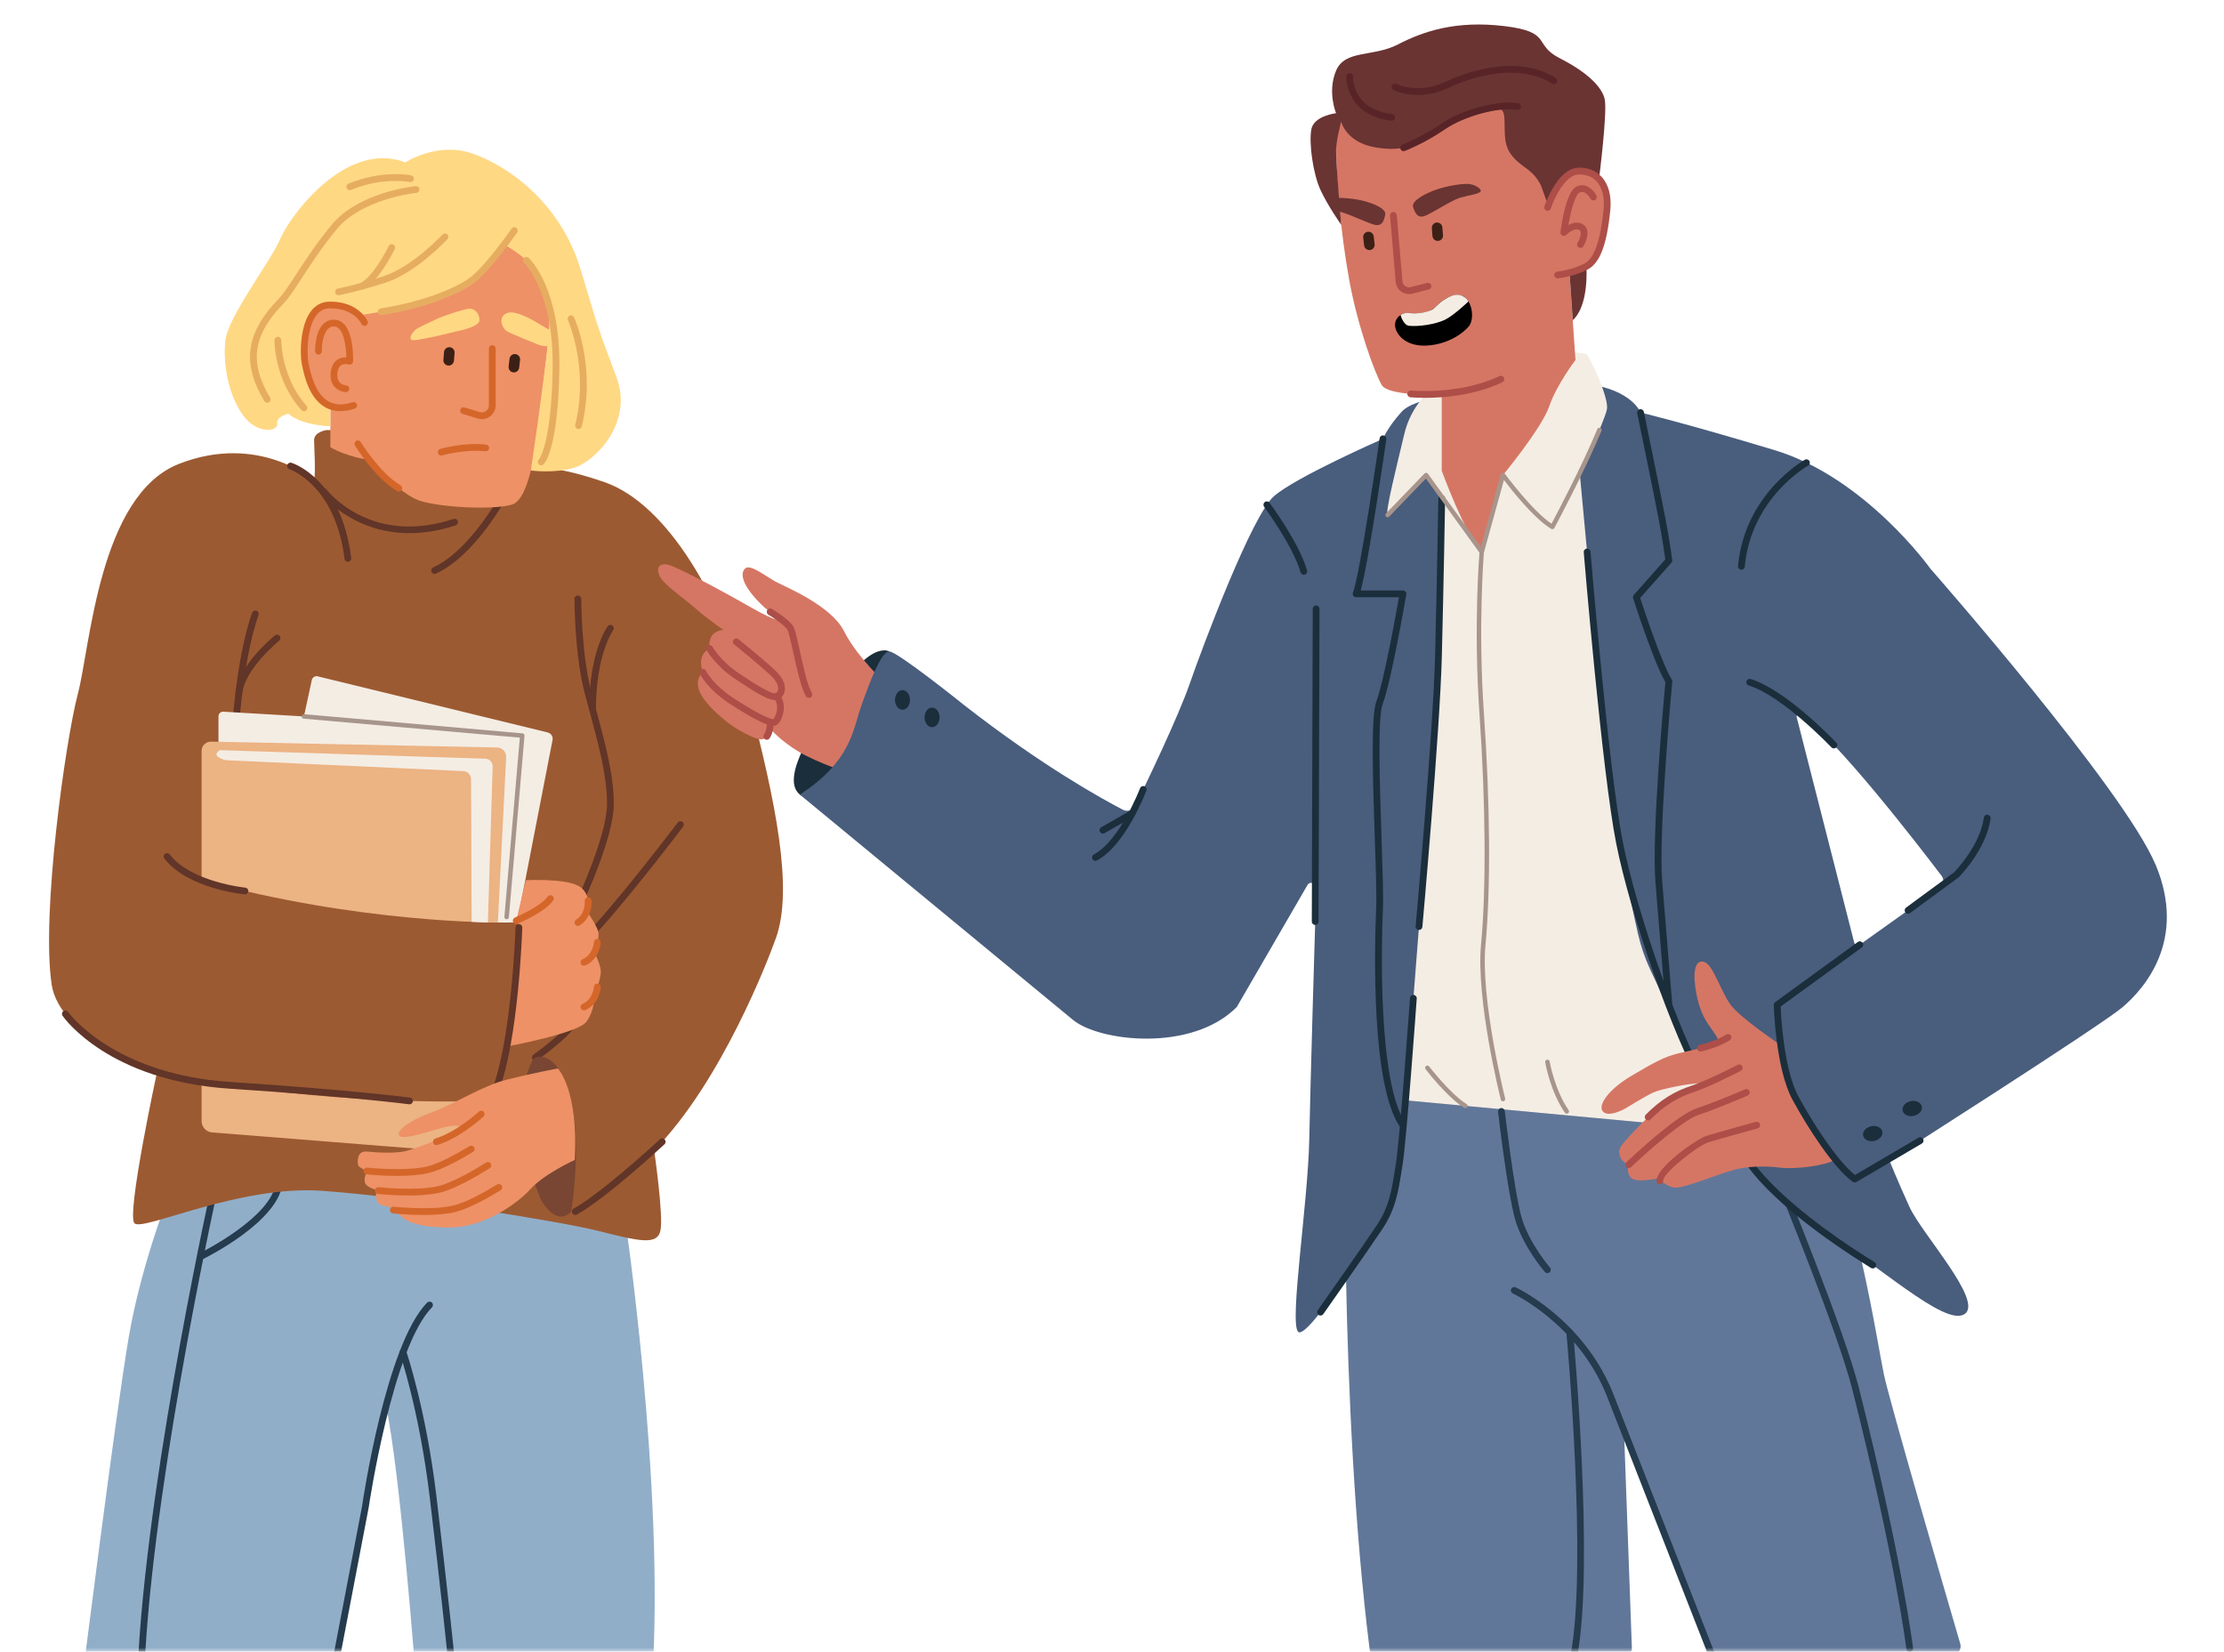 <svg width="272" height="202" viewBox="0 0 272 202" fill="none" xmlns="http://www.w3.org/2000/svg">
<mask id="mask0_4_639" style="mask-type:alpha" maskUnits="userSpaceOnUse" x="0" y="0" width="272" height="202">
<rect width="272" height="202" fill="#D9D9D9"/>
</mask>
<g mask="url(#mask0_4_639)">
<g clip-path="url(#clip0_4_639)">
<path d="M76.285 147.877C76.285 147.877 81.381 181.728 79.75 205.587H50.88C50.88 205.587 48.967 179.892 47.132 171.532L40.609 205.587H10.03C10.03 205.587 14.107 173.163 15.738 163.578C17.369 153.993 21.243 144.612 21.243 144.612C21.243 144.612 56.512 135.027 76.285 147.875V147.877Z" fill="#91AEC9"/>
<path d="M24.656 154.024C24.504 154.024 24.357 153.94 24.285 153.795C24.184 153.59 24.268 153.342 24.473 153.243C24.561 153.198 33.294 148.857 33.724 144.625C33.747 144.399 33.954 144.233 34.177 144.256C34.404 144.279 34.569 144.482 34.546 144.709C34.069 149.394 25.214 153.799 24.837 153.984C24.778 154.014 24.717 154.026 24.656 154.026V154.024Z" fill="#253B4E"/>
<path d="M17.368 202.331C17.368 202.331 17.352 202.331 17.343 202.331C17.116 202.316 16.943 202.12 16.956 201.892C18.369 178.676 25.994 144.416 26.072 144.075C26.122 143.854 26.344 143.71 26.565 143.763C26.788 143.814 26.927 144.033 26.877 144.256C26.799 144.6 19.187 178.794 17.779 201.945C17.767 202.164 17.583 202.333 17.366 202.333L17.368 202.331Z" fill="#253B4E"/>
<path d="M6.31 120.348C5.041 111.777 7.991 90.677 9.52 84.866C11.05 79.054 12.12 60.548 21.904 56.725C31.691 52.902 38.418 58.765 38.418 58.765C38.622 57.593 38.418 54.839 38.418 53.821C38.418 52.803 39.948 52.596 39.948 52.596C39.948 52.596 61.002 52.819 63.595 53.972C64.971 54.584 64.206 57.184 64.206 57.184C64.206 57.184 66.998 56.56 73.94 58.969C81.585 61.62 88.414 73.243 91.625 85.631C94.835 98.019 97.052 108.65 94.911 114.69C93.991 117.288 88.26 132.279 80.003 140.69C80.003 140.69 81.175 148.695 80.768 150.53C80.359 152.366 78.016 151.755 73.122 150.53C68.23 149.306 49.576 146.349 39.383 145.637C29.19 144.922 17.468 150.633 16.448 149.613C15.428 148.593 19.199 131.158 19.199 131.158C19.199 131.158 7.302 127.088 6.305 120.351L6.31 120.348Z" fill="#9C5A32"/>
<path d="M42.545 68.71C42.339 68.71 42.162 68.556 42.137 68.348C41.014 59.271 35.458 57.405 35.403 57.389C35.186 57.319 35.066 57.087 35.133 56.87C35.201 56.653 35.433 56.531 35.65 56.6C35.898 56.678 41.766 58.611 42.956 68.249C42.984 68.474 42.824 68.681 42.598 68.71C42.581 68.712 42.564 68.714 42.547 68.714L42.545 68.71Z" fill="#613528"/>
<path d="M65.479 129.735C65.35 129.735 65.222 129.674 65.141 129.56C65.009 129.375 65.053 129.116 65.24 128.985C66.395 128.167 69.494 125.782 69.97 124.578C70.055 124.365 70.295 124.264 70.508 124.346C70.72 124.431 70.824 124.671 70.739 124.884C70.084 126.53 66.163 129.343 65.719 129.659C65.647 129.71 65.563 129.735 65.481 129.735H65.479Z" fill="#613528"/>
<path d="M69.863 148.178C69.863 148.178 71.125 140.528 69.932 134.924C68.74 129.32 66.347 128.968 65.478 129.322C64.613 129.676 62.013 136.749 66.14 146.697C66.14 146.697 67.925 150.159 69.861 148.178H69.863Z" fill="#794633"/>
<path d="M71.306 115.661C71.198 115.661 71.093 115.621 71.013 115.539C70.853 115.377 70.853 115.116 71.015 114.955C75.016 110.993 82.807 100.704 82.885 100.601C83.022 100.418 83.281 100.384 83.465 100.521C83.646 100.658 83.682 100.917 83.545 101.101C83.467 101.206 75.638 111.541 71.597 115.545C71.517 115.626 71.411 115.666 71.306 115.666V115.661Z" fill="#613528"/>
<path d="M70.984 110.565C70.925 110.565 70.866 110.553 70.809 110.527C70.602 110.431 70.512 110.184 70.609 109.977C70.644 109.902 74.165 102.312 74.239 98.468C74.304 95.09 73.162 90.879 72.058 86.807C71.881 86.156 71.704 85.507 71.534 84.86C70.267 80.087 70.263 73.517 70.263 73.241C70.263 73.014 70.449 72.828 70.676 72.828C70.904 72.828 71.089 73.014 71.089 73.241C71.089 73.309 71.093 79.979 72.332 84.647C72.503 85.292 72.68 85.941 72.855 86.59C73.973 90.719 75.132 94.987 75.065 98.483C74.987 102.5 71.504 110.007 71.357 110.325C71.287 110.475 71.138 110.563 70.982 110.563L70.984 110.565Z" fill="#613528"/>
<path d="M28.686 91.172C28.686 91.172 28.672 91.172 28.663 91.172C28.436 91.159 28.261 90.963 28.274 90.736C28.887 79.964 30.766 75.126 30.846 74.925C30.93 74.712 31.168 74.609 31.381 74.693C31.594 74.778 31.697 75.018 31.613 75.231C31.594 75.279 29.702 80.171 29.097 90.784C29.085 91.004 28.904 91.174 28.684 91.174L28.686 91.172Z" fill="#613528"/>
<path d="M29.215 85.166C29.201 85.166 29.186 85.166 29.173 85.164C28.946 85.14 28.781 84.938 28.804 84.71C29.148 81.383 33.437 77.861 33.621 77.713C33.798 77.57 34.059 77.596 34.202 77.775C34.346 77.952 34.318 78.211 34.143 78.356C34.101 78.39 29.936 81.811 29.628 84.799C29.605 85.012 29.426 85.17 29.217 85.17L29.215 85.166Z" fill="#613528"/>
<path d="M50.075 65.205C42.99 65.205 39.286 60.398 39.242 60.339C39.105 60.156 39.143 59.899 39.324 59.762C39.507 59.625 39.764 59.663 39.903 59.844C39.916 59.861 41.256 61.614 43.835 62.927C47.284 64.683 51.198 64.866 55.469 63.469C55.684 63.397 55.918 63.515 55.989 63.732C56.061 63.949 55.941 64.183 55.726 64.253C53.653 64.931 51.769 65.205 50.077 65.205H50.075Z" fill="#613528"/>
<path d="M53.147 70.188C52.991 70.188 52.842 70.099 52.772 69.947C52.677 69.739 52.768 69.494 52.977 69.399C57.681 67.241 61.503 59.974 61.541 59.901C61.646 59.698 61.895 59.618 62.097 59.724C62.299 59.829 62.377 60.078 62.272 60.28C62.112 60.59 58.282 67.874 53.318 70.147C53.263 70.173 53.204 70.185 53.145 70.185L53.147 70.188Z" fill="#613528"/>
<path d="M55.899 23.474C55.899 23.474 66.599 25.036 67.269 31.057C67.937 37.078 66.823 43.435 66.266 48.564C65.71 53.694 64.928 61.053 62.588 61.722C60.247 62.392 54.005 62.057 51.44 61.275C48.876 60.495 45.198 56.257 45.198 56.257C45.198 56.257 42.522 55.922 40.405 54.695V49.789C40.405 49.789 37.952 48.786 37.394 45.384C36.836 41.983 37.171 37.913 40.293 37.3C40.293 37.3 40.74 24.142 47.315 23.472C53.893 22.804 55.899 23.472 55.899 23.472V23.474Z" fill="#EE9166"/>
<path d="M24.656 132.176V137.114C24.656 137.837 25.212 138.439 25.933 138.496L58.155 141.059C58.971 141.124 59.668 140.479 59.668 139.66V134.623C59.668 134.623 43.563 135.438 24.654 132.176H24.656Z" fill="#ECB383"/>
<path d="M63.239 112.808L67.577 90.508C67.659 90.089 67.396 89.68 66.981 89.579L38.858 82.717C38.532 82.637 38.205 82.843 38.134 83.17L37.171 87.619L27.315 87.041C26.993 87.022 26.719 87.279 26.719 87.604V108.19C26.719 108.19 50.065 113.145 63.237 112.81L63.239 112.808Z" fill="#F4EDE4"/>
<path d="M63.555 114.218C63.5 116.538 63.23 123.685 61.962 127.995C61.962 127.995 70.6 126.389 71.671 125.012C72.741 123.636 72.665 121.954 72.665 121.954C72.665 121.954 73.531 119.634 73.48 118.768C73.449 118.23 73.162 117.497 72.949 117.017C72.806 116.694 72.785 116.336 72.886 115.999C73.061 115.415 73.291 114.49 73.175 113.975C73.05 113.423 72.45 112.458 72.103 111.927C71.951 111.695 71.89 111.421 71.925 111.145C72.014 110.458 72.014 109.078 70.779 108.367C69.098 107.398 64.307 107.653 64.307 107.653L63.136 112.597L63.241 112.806C63.46 113.244 63.568 113.727 63.555 114.216V114.218Z" fill="#EE9166"/>
<path d="M60.586 133.761C60.538 133.761 60.487 133.752 60.437 133.733C60.224 133.651 60.119 133.411 60.201 133.2C62.594 126.989 63.047 113.552 63.051 113.417C63.058 113.189 63.243 113.002 63.477 113.016C63.705 113.025 63.883 113.215 63.877 113.442C63.86 113.999 63.414 127.158 60.972 133.497C60.909 133.662 60.753 133.763 60.586 133.763V133.761Z" fill="#613528"/>
<path d="M70.288 141.866C70.288 141.866 66.587 143.55 64.903 145.4C63.22 147.253 59.265 150.031 55.227 150.115C51.188 150.199 48.748 149.274 48.495 147.801C48.495 147.801 46.685 147.506 46.35 147.211C46.013 146.916 45.803 145.948 46.182 145.569C46.182 145.569 44.92 145.274 44.667 144.728C44.414 144.18 44.878 143.213 44.878 143.213C44.878 143.213 43.953 142.834 43.826 142.538C43.7 142.243 43.574 140.715 44.878 140.84C46.182 140.966 48.413 141.091 49.675 140.764C50.937 140.437 56.111 138.498 56.364 138.119C56.617 137.74 55.816 137.447 54.135 137.908C52.452 138.372 49.553 139.381 48.921 138.96C48.289 138.538 49.593 137.234 52.665 136.098C55.736 134.962 58.932 132.814 61.92 132.058C64.908 131.301 68.23 130.669 68.23 130.669C68.23 130.669 70.796 133.32 70.293 141.864L70.288 141.866Z" fill="#EE9166"/>
<path d="M66.368 34.944C65.567 32.657 64.267 31.468 61.657 29.881C61.657 29.881 58.547 34.29 55.49 35.82C52.433 37.35 44.151 38.522 44.151 38.522C44.151 38.522 43.085 37.228 40.291 37.302C40.291 37.302 37.877 37.846 37.306 41.051C36.735 44.257 38.03 48.746 40.403 49.791V52.135C40.403 52.135 36.964 52.059 35.281 50.605C35.281 50.605 33.751 50.91 33.905 51.829C34.059 52.746 31.459 53.205 29.7 50.758C27.941 48.312 27.254 44.564 27.559 41.658C27.865 38.752 33.216 31.793 34.286 29.194C35.357 26.594 42.238 17.036 49.576 19.864C49.576 19.864 53.476 17.264 57.833 18.794C62.19 20.324 68.611 24.834 71.057 33.093C73.504 41.352 73.352 40.587 75.414 46.17C77.479 51.753 72.739 56.417 70.293 57.182C67.847 57.947 64.922 57.54 64.922 57.54C64.922 57.54 66.311 48.389 67.069 41.443C67.309 39.249 67.092 37.026 66.363 34.944H66.368Z" fill="#FFD884"/>
<path d="M25.815 90.7L60.795 91.416C61.435 91.429 61.937 91.969 61.905 92.609L60.892 112.814C60.892 112.814 43.921 112.945 24.658 107.623V91.836C24.658 91.199 25.181 90.687 25.817 90.7H25.815Z" fill="#ECB383"/>
<path d="M26.872 91.747L59.352 92.788C59.866 92.805 60.268 93.233 60.254 93.748L59.67 112.825L57.683 112.742L57.609 95.29C57.607 94.763 57.192 94.329 56.666 94.306L27.639 92.972C27.639 92.972 25.653 92.55 26.875 91.747H26.872Z" fill="#F4EDE4"/>
<path d="M41.637 50.288C40.955 50.288 40.329 50.128 39.767 49.806C37.803 48.684 37.219 45.966 36.971 44.805L36.926 44.598C36.672 43.46 36.636 39.831 38.071 38.012C38.648 37.281 39.394 36.901 40.287 36.889C43.795 36.838 44.916 39.171 44.96 39.27C45.055 39.479 44.96 39.723 44.753 39.818C44.547 39.911 44.303 39.82 44.208 39.614C44.168 39.529 43.258 37.66 40.297 37.717C39.655 37.725 39.139 37.991 38.717 38.524C37.462 40.117 37.535 43.546 37.731 44.417L37.778 44.63C38.003 45.683 38.534 48.149 40.175 49.087C40.974 49.544 41.968 49.58 43.127 49.192C43.342 49.123 43.578 49.237 43.649 49.454C43.721 49.671 43.605 49.905 43.388 49.976C42.769 50.183 42.185 50.286 41.637 50.286V50.288Z" fill="#D5662A"/>
<path d="M42.316 47.96C42.316 47.96 42.303 47.96 42.297 47.96C42.261 47.96 41.429 47.913 40.883 47.268C40.51 46.828 40.367 46.236 40.453 45.509C40.54 44.788 40.822 44.269 41.288 43.97C41.65 43.736 42.052 43.686 42.36 43.702C42.33 42.387 42.04 39.972 40.877 39.928C40.575 39.919 40.32 40.012 40.11 40.221C39.455 40.868 39.349 42.408 39.362 42.946C39.368 43.173 39.187 43.363 38.959 43.369C38.751 43.376 38.542 43.194 38.536 42.967C38.534 42.872 38.49 40.659 39.528 39.631C39.903 39.26 40.367 39.083 40.906 39.102C43.281 39.19 43.2 43.681 43.184 44.194C43.179 44.322 43.114 44.442 43.009 44.516C42.901 44.59 42.767 44.611 42.644 44.573C42.64 44.573 42.111 44.415 41.728 44.663C41.479 44.826 41.325 45.142 41.271 45.603C41.212 46.092 41.292 46.472 41.511 46.729C41.823 47.096 42.326 47.129 42.33 47.129C42.558 47.14 42.735 47.332 42.724 47.561C42.714 47.783 42.533 47.955 42.311 47.955L42.316 47.96Z" fill="#D5662A"/>
<path d="M48.782 60.122C48.71 60.122 48.638 60.103 48.573 60.065C45.857 58.463 43.515 54.653 43.416 54.493C43.298 54.299 43.359 54.044 43.553 53.926C43.748 53.806 44.001 53.869 44.119 54.063C44.142 54.101 46.454 57.858 48.99 59.355C49.186 59.471 49.252 59.724 49.136 59.92C49.058 60.05 48.921 60.124 48.78 60.124L48.782 60.122Z" fill="#D5662A"/>
<path d="M58.932 51.262C58.766 51.262 58.6 51.237 58.435 51.188L56.569 50.619C56.349 50.552 56.227 50.322 56.295 50.103C56.36 49.884 56.592 49.764 56.811 49.829L58.678 50.398C58.941 50.48 59.221 50.432 59.444 50.265C59.666 50.101 59.794 49.848 59.794 49.57V42.632C59.794 42.404 59.98 42.219 60.207 42.219C60.435 42.219 60.62 42.404 60.62 42.632V49.57C60.62 50.111 60.371 50.607 59.935 50.929C59.638 51.148 59.291 51.264 58.934 51.264L58.932 51.262Z" fill="#D5662A"/>
<path d="M53.96 55.709C53.781 55.709 53.615 55.591 53.564 55.41C53.501 55.19 53.63 54.961 53.849 54.9C53.969 54.864 56.811 54.065 59.463 54.377C59.691 54.404 59.853 54.609 59.826 54.836C59.798 55.062 59.592 55.218 59.367 55.199C56.885 54.906 54.104 55.688 54.074 55.696C54.036 55.707 53.998 55.711 53.96 55.711V55.709Z" fill="#D5662A"/>
<path d="M55.726 40.545C55.726 40.545 58.633 40.039 58.642 39.173C58.65 38.307 58.033 37.69 57.327 37.757C56.621 37.827 54.064 38.693 53.518 38.969C52.972 39.243 51.365 39.941 50.929 40.244C50.492 40.545 49.968 41.279 50.32 41.563C50.669 41.848 55.728 40.547 55.728 40.547L55.726 40.545Z" fill="#FFD884"/>
<path d="M66.092 39.709C66.092 39.709 63.186 37.797 62.002 38.294C60.818 38.792 61.429 40.168 62.002 40.512C62.575 40.855 65.672 42.08 65.94 42.193C66.207 42.307 66.943 42.362 66.943 42.362L67.425 40.49L66.094 39.709H66.092Z" fill="#FFD884"/>
<path d="M62.62 45.504C62.35 45.401 62.175 45.125 62.209 44.826L62.318 43.875C62.36 43.521 62.681 43.266 63.035 43.306C63.391 43.344 63.644 43.669 63.603 44.023L63.494 44.973C63.452 45.327 63.132 45.582 62.778 45.542C62.723 45.536 62.67 45.523 62.62 45.504Z" fill="#3C2016"/>
<path d="M54.664 44.678C54.392 44.586 54.205 44.316 54.23 44.014L54.306 43.06C54.333 42.703 54.645 42.438 55.001 42.465C55.357 42.491 55.623 42.805 55.595 43.161L55.52 44.115C55.492 44.472 55.18 44.737 54.824 44.71C54.769 44.706 54.715 44.695 54.666 44.676L54.664 44.678Z" fill="#3C2016"/>
<path d="M46.607 38.541C46.407 38.541 46.232 38.396 46.201 38.193C46.165 37.968 46.319 37.757 46.544 37.721C51.759 36.895 55.507 35.31 57.276 34.105C59.209 32.788 62.535 28.014 62.567 27.966C62.697 27.778 62.955 27.732 63.142 27.862C63.33 27.993 63.376 28.25 63.245 28.438C63.106 28.638 59.798 33.386 57.74 34.79C55.897 36.046 52.022 37.692 46.673 38.539C46.652 38.543 46.628 38.543 46.607 38.543V38.541Z" fill="#E6AD61"/>
<path d="M41.397 36.107C41.201 36.107 41.029 35.968 40.993 35.77C40.951 35.546 41.1 35.329 41.324 35.289C41.345 35.285 43.409 34.897 46.93 33.772C50.377 32.672 54.085 28.724 54.12 28.684C54.276 28.518 54.538 28.509 54.704 28.663C54.871 28.819 54.881 29.081 54.725 29.247C54.567 29.416 50.836 33.392 47.181 34.558C43.603 35.7 41.559 36.084 41.473 36.101C41.448 36.105 41.422 36.107 41.397 36.107Z" fill="#E6AD61"/>
<path d="M44.267 35.409C44.119 35.409 43.976 35.329 43.902 35.192C43.795 34.992 43.87 34.741 44.071 34.634C45.805 33.704 47.52 30.126 47.536 30.09C47.633 29.883 47.88 29.797 48.086 29.894C48.293 29.991 48.379 30.238 48.282 30.444C48.209 30.602 46.43 34.305 44.46 35.363C44.399 35.397 44.332 35.411 44.267 35.411V35.409Z" fill="#E6AD61"/>
<path d="M42.777 23.259C42.615 23.259 42.461 23.165 42.396 23.005C42.31 22.794 42.409 22.551 42.619 22.465C46.742 20.754 50.143 21.418 50.286 21.447C50.509 21.493 50.653 21.71 50.608 21.934C50.564 22.157 50.345 22.301 50.122 22.256C50.09 22.25 46.814 21.618 42.935 23.226C42.885 23.247 42.83 23.257 42.777 23.257V23.259Z" fill="#E6AD61"/>
<path d="M32.683 49.26C32.544 49.26 32.407 49.188 32.329 49.06C29.523 44.406 30.066 40.644 34.145 36.476C34.664 35.947 35.334 34.916 36.183 33.614C37.318 31.869 38.732 29.696 40.578 27.477C43.889 23.491 50.558 22.794 50.84 22.766C51.07 22.743 51.27 22.91 51.291 23.137C51.314 23.365 51.148 23.567 50.92 23.588C50.855 23.595 44.307 24.282 41.212 28.003C39.398 30.185 37.999 32.334 36.876 34.063C36.001 35.405 35.312 36.465 34.737 37.053C30.922 40.952 30.429 44.307 33.037 48.632C33.155 48.828 33.092 49.081 32.896 49.199C32.828 49.239 32.757 49.258 32.683 49.258V49.26Z" fill="#E6AD61"/>
<path d="M37.173 50.288C37.061 50.288 36.95 50.242 36.867 50.154C33.566 46.514 33.568 41.799 33.57 41.601C33.572 41.374 33.758 41.192 33.983 41.192H33.987C34.215 41.194 34.398 41.38 34.398 41.61C34.398 41.656 34.402 46.208 37.48 49.601C37.634 49.77 37.622 50.031 37.453 50.185C37.375 50.257 37.274 50.293 37.175 50.293L37.173 50.288Z" fill="#E6AD61"/>
<path d="M66.191 56.908C66.083 56.908 65.976 56.866 65.894 56.782C65.736 56.617 65.74 56.356 65.904 56.198C65.91 56.189 67.446 54.404 67.59 45.093C67.737 35.645 64.13 32.174 64.092 32.141C63.926 31.987 63.915 31.723 64.069 31.557C64.223 31.39 64.484 31.378 64.65 31.532C64.811 31.679 68.567 35.245 68.413 45.104C68.262 54.784 66.658 56.613 66.475 56.788C66.395 56.866 66.292 56.904 66.189 56.904L66.191 56.908Z" fill="#E6AD61"/>
<path d="M70.754 52.472C70.722 52.472 70.689 52.468 70.655 52.459C70.434 52.404 70.297 52.181 70.352 51.96C72.052 45.005 69.486 39.209 69.458 39.152C69.364 38.944 69.456 38.699 69.665 38.606C69.871 38.512 70.118 38.604 70.21 38.811C70.322 39.057 72.924 44.912 71.152 52.158C71.106 52.345 70.937 52.472 70.752 52.472H70.754Z" fill="#E6AD61"/>
<path d="M53.364 140.052C53.187 140.052 53.023 139.938 52.97 139.759C52.905 139.54 53.027 139.31 53.246 139.242C55.831 138.456 58.549 135.974 58.577 135.948C58.745 135.795 59.006 135.805 59.16 135.972C59.314 136.14 59.303 136.399 59.137 136.555C59.021 136.663 56.257 139.192 53.489 140.033C53.449 140.045 53.408 140.05 53.368 140.05L53.364 140.052Z" fill="#D5662A"/>
<path d="M48.561 143.816C46.631 143.816 44.947 143.637 44.831 143.624C44.604 143.599 44.442 143.396 44.465 143.169C44.488 142.941 44.69 142.777 44.92 142.802C44.966 142.808 49.576 143.295 52.227 142.659C53.735 142.296 55.878 141.112 57.411 140.182C57.605 140.064 57.86 140.125 57.978 140.321C58.096 140.517 58.035 140.77 57.839 140.888C56.255 141.847 54.03 143.074 52.418 143.462C51.291 143.733 49.867 143.816 48.559 143.816H48.561Z" fill="#D5662A"/>
<path d="M49.949 146.214C48.019 146.214 46.336 146.035 46.22 146.022C45.992 145.997 45.83 145.795 45.853 145.567C45.879 145.339 46.081 145.177 46.308 145.2C46.355 145.205 50.965 145.696 53.615 145.057C55.372 144.633 58.025 143.074 59.449 142.18C59.641 142.06 59.898 142.117 60.018 142.311C60.138 142.505 60.081 142.76 59.887 142.88C58.096 144.003 55.585 145.432 53.809 145.86C52.682 146.132 51.257 146.214 49.949 146.214Z" fill="#D5662A"/>
<path d="M51.786 148.593C49.856 148.593 48.173 148.414 48.057 148.402C47.83 148.376 47.667 148.172 47.69 147.946C47.714 147.719 47.916 147.552 48.145 147.58C48.192 147.586 52.802 148.075 55.452 147.436C56.998 147.063 59.211 145.833 60.793 144.865C60.987 144.745 61.242 144.808 61.362 145.002C61.48 145.196 61.419 145.451 61.225 145.569C59.592 146.568 57.298 147.841 55.646 148.239C54.519 148.511 53.097 148.593 51.786 148.593Z" fill="#D5662A"/>
<path d="M63.136 113.012C62.976 113.012 62.822 112.917 62.754 112.759C62.666 112.549 62.765 112.306 62.974 112.218C63.85 111.847 66.279 110.667 66.974 109.661C67.105 109.474 67.362 109.425 67.55 109.556C67.737 109.684 67.783 109.944 67.655 110.131C66.681 111.539 63.435 112.922 63.298 112.978C63.245 113 63.191 113.01 63.138 113.01L63.136 113.012Z" fill="#D5662A"/>
<path d="M70.678 113.238C70.541 113.238 70.407 113.17 70.329 113.044C70.206 112.85 70.265 112.595 70.459 112.475C71.654 111.722 71.519 110.209 71.517 110.194C71.494 109.967 71.66 109.765 71.888 109.743C72.115 109.718 72.317 109.887 72.338 110.114C72.347 110.197 72.522 112.157 70.897 113.177C70.83 113.219 70.752 113.24 70.678 113.24V113.238Z" fill="#D5662A"/>
<path d="M71.413 118.11C71.253 118.11 71.102 118.018 71.034 117.862C70.944 117.653 71.041 117.409 71.249 117.318C72.545 116.757 72.642 115.24 72.642 115.225C72.654 114.998 72.85 114.814 73.076 114.835C73.303 114.848 73.478 115.042 73.466 115.272C73.461 115.354 73.335 117.316 71.576 118.079C71.523 118.102 71.466 118.112 71.411 118.112L71.413 118.11Z" fill="#D5662A"/>
<path d="M71.413 123.569C71.253 123.569 71.102 123.476 71.034 123.32C70.944 123.111 71.041 122.867 71.249 122.776C72.545 122.216 72.642 120.698 72.642 120.684C72.654 120.456 72.85 120.273 73.076 120.294C73.303 120.306 73.478 120.5 73.466 120.728C73.461 120.81 73.335 122.772 71.576 123.535C71.523 123.558 71.466 123.569 71.411 123.569H71.413Z" fill="#D5662A"/>
<path d="M29.959 109.383C29.946 109.383 29.932 109.383 29.919 109.381C29.635 109.354 22.928 108.667 20.099 104.999C19.96 104.818 19.994 104.559 20.173 104.42C20.354 104.281 20.613 104.315 20.752 104.496C23.36 107.878 29.932 108.555 29.997 108.561C30.225 108.582 30.391 108.785 30.368 109.012C30.347 109.225 30.168 109.385 29.957 109.385L29.959 109.383Z" fill="#613528"/>
<path d="M50.086 135.059C50.067 135.059 50.05 135.059 50.031 135.055C49.959 135.046 42.739 134.104 28.139 133.152C13.321 132.184 7.875 124.557 7.652 124.233C7.523 124.045 7.569 123.788 7.755 123.659C7.942 123.529 8.199 123.575 8.33 123.763C8.383 123.838 13.804 131.388 28.193 132.328C42.825 133.282 50.069 134.226 50.141 134.237C50.366 134.266 50.526 134.475 50.497 134.701C50.469 134.909 50.292 135.059 50.088 135.059H50.086Z" fill="#613528"/>
<path d="M72.48 87.197C72.252 87.197 72.067 87.014 72.067 86.786C72.035 79.779 74.228 76.717 74.323 76.59C74.458 76.407 74.717 76.367 74.9 76.502C75.084 76.637 75.124 76.896 74.989 77.079C74.968 77.109 72.863 80.082 72.893 86.782C72.893 87.012 72.709 87.197 72.482 87.197H72.48Z" fill="#613528"/>
<path d="M70.356 148.591C70.21 148.591 70.072 148.515 69.996 148.38C69.884 148.182 69.956 147.929 70.154 147.818C73.723 145.82 80.639 139.4 80.709 139.337C80.875 139.181 81.137 139.19 81.293 139.358C81.448 139.525 81.438 139.786 81.272 139.942C80.985 140.21 74.211 146.494 70.558 148.539C70.495 148.574 70.425 148.591 70.356 148.591Z" fill="#613528"/>
<path d="M40.609 206C40.584 206 40.556 205.998 40.531 205.991C40.308 205.949 40.16 205.732 40.203 205.509L44.273 184.257C44.387 183.468 47.208 164.448 52.239 159.312C52.399 159.15 52.66 159.148 52.823 159.306C52.985 159.466 52.989 159.727 52.829 159.89C47.985 164.834 45.116 184.198 45.088 184.392L41.014 205.663C40.976 205.861 40.803 205.998 40.609 205.998V206Z" fill="#253B4E"/>
<path d="M55.286 204.166C55.077 204.166 54.898 204.008 54.875 203.796C54.864 203.696 53.84 193.785 52.557 183.104C51.278 172.472 48.925 165.586 48.902 165.517C48.828 165.302 48.942 165.066 49.157 164.992C49.374 164.92 49.608 165.032 49.681 165.247C49.705 165.317 52.087 172.276 53.377 183.005C54.662 193.692 55.686 203.61 55.697 203.709C55.72 203.937 55.555 204.139 55.328 204.162C55.313 204.162 55.298 204.164 55.286 204.164V204.166Z" fill="#253B4E"/>
<path d="M61.962 112.426C61.962 112.426 61.947 112.426 61.939 112.426C61.787 112.414 61.676 112.281 61.688 112.129L63.576 90.215L37.148 87.895C36.996 87.882 36.884 87.747 36.897 87.596C36.91 87.444 37.042 87.336 37.196 87.345L63.898 89.691C64.05 89.703 64.162 89.838 64.149 89.988L62.238 112.176C62.226 112.319 62.105 112.426 61.964 112.426H61.962Z" fill="#A7958C"/>
<path d="M108.749 79.665C108.749 79.665 106.838 78.519 103.551 83.183C100.265 87.846 95.175 94.997 97.819 97.176C100.463 99.356 107.451 91.364 107.451 91.364L108.751 79.663L108.749 79.665Z" fill="#1B2E3B"/>
<path d="M164.556 133.603C164.556 133.603 163.755 171.837 167.507 201.696C167.566 202.175 167.975 202.529 168.455 202.529H198.63C199.169 202.529 199.601 202.08 199.582 201.54L198.598 174.387L209.107 201.762C209.284 202.223 209.729 202.529 210.224 202.529H238.588C239.387 202.529 239.962 201.768 239.737 201.003C237.914 194.769 231.105 171.42 230.399 168.067C229.584 164.193 226.933 146.248 222.245 137.887C217.556 129.527 164.553 133.605 164.553 133.605L164.556 133.603Z" fill="#617799"/>
<path d="M108.494 83.745C108.494 83.745 104.83 80.398 103.238 77.212C101.645 74.025 96.017 71.768 94.85 71.132C93.683 70.495 91.825 69.007 91.186 69.486C90.55 69.964 90.443 71.45 93.523 74.318L95.487 75.806C95.487 75.806 95.326 76.285 91.717 74.213C88.106 72.141 82.692 69.273 81.682 69.062C80.673 68.849 80.195 69.38 80.673 70.443C81.151 71.505 83.646 73.151 85.079 74.426C86.511 75.701 88.477 77.029 88.477 77.029C88.477 77.029 87.255 77.134 86.937 77.985C86.619 78.835 86.777 79.313 86.777 79.313C86.777 79.313 85.131 80.004 85.98 82.234C85.98 82.234 84.971 82.871 85.502 84.411C86.033 85.952 88.157 87.703 89.113 88.447C90.07 89.191 92.689 90.687 93.342 90.39C93.997 90.093 94.262 89.191 94.262 89.191C94.262 89.191 95.484 90.624 97.713 91.952C99.942 93.28 103.977 94.607 103.977 94.607L108.49 83.747L108.494 83.745Z" fill="#D57664"/>
<path d="M233.562 202.025C233.355 202.025 233.176 201.871 233.151 201.661C233.138 201.557 231.865 191.032 226.535 169.9C224.784 162.958 217.655 145.586 217.583 145.411C217.497 145.2 217.598 144.958 217.809 144.872C218.021 144.783 218.262 144.886 218.348 145.097C218.42 145.272 225.57 162.701 227.336 169.698C232.683 190.891 233.96 201.458 233.972 201.564C233.998 201.789 233.838 201.996 233.61 202.023C233.593 202.023 233.576 202.025 233.562 202.025Z" fill="#253B4E"/>
<path d="M263.63 105.756C259.758 96.489 236.108 69.57 236.108 69.57C236.108 69.57 228.157 58.404 216.997 55.041C205.835 51.675 200.637 50.453 200.637 50.453C200.637 50.453 199.675 47.7 194.041 46.935C188.407 46.17 178.309 48.567 178.309 48.567C178.309 48.567 173.118 48.465 171.386 50.402C169.654 52.339 169.144 53.665 169.144 53.665C169.144 53.665 158.441 58.356 155.791 60.7C153.141 63.045 147.229 78.645 145.497 83.642C144.085 87.71 140.242 95.697 138.864 98.525C138.586 99.096 137.897 99.324 137.335 99.031C134.72 97.676 127.357 93.606 117.927 86.243C117.927 86.243 109.746 79.667 108.753 79.667C107.761 79.667 106.307 83.568 105.313 86.397C104.318 89.227 104.089 93.126 97.821 97.178C97.821 97.178 128.018 122.083 131.229 124.734C134.44 127.386 145.754 128.717 151.259 123.158L159.899 108.254C160.201 107.735 160.993 107.958 160.976 108.557C160.784 114.939 160.251 132.943 160.127 139.314C159.973 147.114 157.681 161.643 158.751 162.868C159.821 164.092 168.078 150.939 169.608 148.798C171.137 146.657 171.902 134.574 171.902 134.574L211.349 138.246C211.349 138.246 213.489 144.515 221.592 149.563C229.695 154.61 237.798 162.256 240.246 160.729C242.692 159.198 235.049 150.939 233.519 147.576C231.99 144.21 231.073 141.917 231.073 141.917C231.073 141.917 256.912 125.451 259.562 123.206C262.212 120.964 267.513 115.027 263.639 105.76L263.63 105.756ZM226.777 115.288L219.738 87.712C219.679 87.48 219.926 87.292 220.132 87.412C224.131 89.735 234.766 103.564 237.465 107.122C237.811 107.577 237.712 108.23 237.246 108.561L227.458 115.535C227.205 115.714 226.851 115.586 226.775 115.284L226.777 115.288Z" fill="#495D7D"/>
<path d="M175.054 47.65C175.054 47.65 172.608 49.435 171.742 53.104C170.876 56.775 169.397 62.586 169.702 62.995L174.418 58.101L176.329 60.624C176.329 60.624 176.074 84.152 175.359 91.391C174.645 98.631 171.894 134.572 171.894 134.572L211.34 138.243C211.34 138.243 204.584 124.536 201.815 118.553C201.166 117.149 200.669 115.691 200.326 114.182C199.262 109.516 196.839 98.142 195.897 87.379C194.673 73.395 193.221 58.025 193.221 58.025C193.221 58.025 196.245 51.448 196.529 50.071C196.814 48.695 194.475 43.724 194.039 43.342C193.603 42.961 183.104 42.092 175.052 47.65H175.054Z" fill="#F4EDE4"/>
<path d="M229.042 155.131C228.969 155.131 228.893 155.112 228.825 155.07C215.586 146.848 213.104 141.677 213.005 141.459C212.91 141.253 213.001 141.006 213.207 140.912C213.416 140.817 213.658 140.907 213.755 141.114C213.778 141.164 216.292 146.313 229.261 154.366C229.455 154.486 229.514 154.741 229.394 154.935C229.316 155.061 229.181 155.131 229.042 155.131Z" fill="#1B2E3B"/>
<path d="M208.479 133.021C208.338 133.021 208.199 132.947 208.123 132.817C204.693 126.951 199.411 111.975 197.661 103.141C195.931 94.415 193.717 67.808 193.696 67.54C193.677 67.313 193.845 67.115 194.073 67.096C194.294 67.073 194.498 67.246 194.519 67.473C194.54 67.741 196.75 94.302 198.472 102.98C200.21 111.748 205.441 126.595 208.838 132.399C208.953 132.595 208.886 132.85 208.69 132.964C208.625 133.002 208.553 133.021 208.481 133.021H208.479Z" fill="#1B2E3B"/>
<path d="M224.287 141.908C224.287 141.908 220.779 137.339 219.393 133.83C218.006 130.321 217.762 127.792 217.762 127.792C217.762 127.792 212.786 124.488 211.604 122.814C210.422 121.141 209.524 118.083 208.504 117.674C207.485 117.265 207.036 118.45 207.323 120.612C207.607 122.774 208.18 124.161 208.913 125.263C209.646 126.365 210.382 127.139 210.055 127.508C209.729 127.874 206.792 128.446 205.161 128.854C203.53 129.263 202.346 129.914 199.574 131.548C196.801 133.179 195.537 135.015 195.943 135.79C196.352 136.566 197.696 136.157 198.758 135.586C198.758 135.586 201.329 133.995 202.266 133.586C203.204 133.177 206.589 132.484 207.976 132.484C209.362 132.484 206.629 132.932 204.754 133.993C202.879 135.053 198.718 139.419 198.229 140.235C197.741 141.051 198.229 142.111 199.209 142.437C199.209 142.437 198.8 143.54 199.576 144.111C200.351 144.682 202.757 144.111 202.757 144.111C202.757 144.111 203.899 145.253 205.001 145.253C206.103 145.253 210.548 143.457 212.139 143.051C213.729 142.642 215.769 142.562 217.726 142.806C219.683 143.051 223.341 142.507 224.293 141.908H224.287Z" fill="#D57664"/>
<path d="M167.383 10.61C167.383 10.61 163.407 13.668 163.407 17.723C163.407 21.778 163.942 28.353 165.013 34.242C166.083 40.13 168.223 45.789 168.988 47.089C169.753 48.389 175.334 48.314 176.326 48.236V57.566C176.326 57.566 179.156 65.365 181.219 67.507L183.818 58.101C183.818 58.101 188.559 52.366 189.475 49.69C190.392 47.013 192.686 44.031 192.686 44.031L191.972 33.631C191.972 33.631 195.592 32.714 196.203 28.889C196.814 25.066 196.814 21.548 193.986 20.935C193.986 20.935 194.981 10.61 190.621 8.777C186.265 6.941 171.662 7.63 167.381 10.612L167.383 10.61Z" fill="#D57664"/>
<path d="M194.014 32.577C194.014 32.577 194.391 37.3 192.353 39.161L191.974 33.629C191.974 33.629 193.537 32.981 194.014 32.577Z" fill="#6A3433"/>
<path d="M164.035 27.5C164.035 27.5 163.355 19.649 163.407 18.284C163.46 16.918 164.035 14.886 164.035 14.886C164.035 14.886 164.606 17.415 168.224 18.029C171.841 18.64 173.524 17.622 176.021 15.989C178.518 14.357 182.748 12.676 183.614 13.388C184.48 14.102 183.46 17.006 184.735 18.792C186.01 20.577 187.335 20.473 188.456 22.665L189.227 24.813C189.227 24.813 190.902 21.595 192.356 21.085C193.807 20.575 195.124 21.158 195.569 21.845C195.569 21.845 196.611 13.641 196.255 12.113C195.899 10.583 194.064 8.8 190.75 7.116C187.438 5.434 189.935 3.904 183.972 3.19C178.01 2.475 174.034 3.851 170.977 5.432C167.92 7.013 164.499 6.043 163.405 8.644C162.312 11.245 163.405 13.843 163.405 13.843C163.405 13.843 160.681 14.149 160.376 15.831C160.07 17.512 160.58 21.234 161.496 23.224C162.413 25.211 164.035 27.496 164.035 27.496V27.5Z" fill="#6A3433"/>
<path d="M171.588 138.043C171.458 138.043 171.329 137.982 171.249 137.866C167.684 132.749 168.097 116.068 168.308 111.075C168.375 109.486 168.266 106.234 168.139 102.47C167.905 95.495 167.64 87.587 168.335 85.785C169.216 83.499 170.724 75.147 171.095 73.041H165.853C165.716 73.041 165.59 72.974 165.512 72.862C165.436 72.75 165.419 72.607 165.468 72.481C166.357 70.181 168.708 53.772 168.731 53.606C168.763 53.38 168.971 53.216 169.199 53.256C169.424 53.287 169.582 53.498 169.549 53.724C169.458 54.362 167.425 68.548 166.416 72.217H171.586C171.708 72.217 171.824 72.272 171.902 72.365C171.98 72.457 172.014 72.582 171.993 72.702C171.917 73.138 170.139 83.402 169.104 86.087C168.47 87.733 168.744 95.891 168.963 102.447C169.089 106.228 169.199 109.493 169.132 111.115C168.982 114.62 168.419 132.368 171.925 137.398C172.056 137.586 172.01 137.843 171.822 137.974C171.75 138.024 171.668 138.047 171.586 138.047L171.588 138.043Z" fill="#1B2E3B"/>
<path d="M203.693 122.93C203.693 122.93 202.978 114.06 202.469 107.944C201.98 102.064 203.511 85.244 203.68 83.431C202.235 80.942 199.837 73.486 199.736 73.163C199.692 73.024 199.723 72.873 199.82 72.763L203.672 68.417C203.602 67.892 203.374 66.251 202.884 63.631C202.281 60.409 200.256 50.634 200.235 50.537C200.189 50.314 200.332 50.094 200.556 50.048C200.777 50.002 200.998 50.145 201.044 50.368C201.065 50.468 203.09 60.248 203.697 63.477C204.304 66.716 204.514 68.485 204.516 68.501C204.531 68.62 204.493 68.736 204.415 68.824L200.598 73.134C201.021 74.436 203.206 81.06 204.46 83.119C204.506 83.195 204.527 83.284 204.518 83.372C204.502 83.555 202.795 101.861 203.297 107.872C203.806 113.99 204.521 122.861 204.521 122.861L203.697 122.928L203.693 122.93Z" fill="#1B2E3B"/>
<path d="M226.834 144.621C226.748 144.621 226.661 144.593 226.588 144.539C224.222 142.779 221.144 138.028 219.224 134.496C217.17 130.713 216.949 123.225 216.94 122.909C216.936 122.774 216.999 122.644 217.111 122.563L227.216 115.206C227.399 115.071 227.658 115.113 227.793 115.297C227.928 115.482 227.886 115.739 227.702 115.874L217.775 123.101C217.827 124.363 218.179 130.838 219.951 134.1C221.91 137.708 224.769 142.003 226.866 143.708L234.632 139.141C234.828 139.025 235.08 139.091 235.196 139.289C235.312 139.485 235.247 139.738 235.049 139.854L227.041 144.562C226.975 144.6 226.904 144.619 226.832 144.619L226.834 144.621Z" fill="#1B2E3B"/>
<path d="M233.359 111.748C233.233 111.748 233.106 111.689 233.026 111.579C232.891 111.396 232.931 111.137 233.115 111.002L238.999 106.677C239.273 106.395 242.17 103.339 242.633 100C242.665 99.775 242.869 99.615 243.099 99.648C243.324 99.68 243.483 99.889 243.451 100.114C242.928 103.878 239.699 107.145 239.562 107.282C239.547 107.297 239.53 107.311 239.513 107.322L233.603 111.668C233.53 111.722 233.443 111.748 233.359 111.748Z" fill="#1B2E3B"/>
<path d="M224.287 91.53C224.177 91.53 224.068 91.488 223.988 91.402C223.929 91.338 217.998 85.109 213.871 83.832C213.651 83.764 213.531 83.532 213.599 83.315C213.666 83.098 213.898 82.976 214.115 83.043C218.449 84.386 224.34 90.571 224.588 90.835C224.746 91.001 224.738 91.263 224.573 91.419C224.493 91.495 224.392 91.532 224.289 91.532L224.287 91.53Z" fill="#1B2E3B"/>
<path d="M212.973 69.678C212.961 69.678 212.948 69.678 212.935 69.678C212.708 69.656 212.541 69.454 212.562 69.229C213.388 60.343 220.663 56.267 220.737 56.227C220.937 56.118 221.188 56.192 221.297 56.392C221.407 56.592 221.333 56.843 221.133 56.952C221.064 56.99 214.168 60.868 213.384 69.305C213.365 69.519 213.184 69.68 212.973 69.68V69.678Z" fill="#1B2E3B"/>
<path d="M160.847 113.12C160.62 113.12 160.434 112.934 160.437 112.705L160.552 74.464C160.552 74.236 160.738 74.051 160.965 74.051C161.193 74.051 161.378 74.236 161.376 74.466L161.26 112.707C161.26 112.934 161.075 113.12 160.847 113.12Z" fill="#1B2E3B"/>
<path d="M159.459 70.291C159.278 70.291 159.113 70.173 159.061 69.99C158.174 66.837 154.641 62.025 154.605 61.977C154.47 61.793 154.508 61.534 154.691 61.399C154.874 61.264 155.134 61.302 155.268 61.486C155.418 61.688 158.928 66.468 159.855 69.766C159.916 69.985 159.788 70.213 159.569 70.276C159.531 70.287 159.493 70.291 159.457 70.291H159.459Z" fill="#1B2E3B"/>
<path d="M133.977 105.278C133.829 105.278 133.686 105.2 133.612 105.059C133.505 104.858 133.581 104.607 133.783 104.5C136.973 102.799 139.408 96.464 139.434 96.399C139.516 96.186 139.754 96.081 139.967 96.159C140.179 96.241 140.287 96.479 140.207 96.692C140.103 96.963 137.634 103.383 134.173 105.227C134.112 105.261 134.044 105.276 133.979 105.276L133.977 105.278Z" fill="#1B2E3B"/>
<path d="M134.893 101.95C134.75 101.95 134.611 101.876 134.535 101.741C134.421 101.543 134.491 101.29 134.689 101.176L138.247 99.134C138.445 99.02 138.696 99.088 138.812 99.286C138.926 99.484 138.856 99.737 138.658 99.849L135.1 101.891C135.034 101.929 134.965 101.946 134.895 101.946L134.893 101.95Z" fill="#1B2E3B"/>
<path d="M209.404 202.942C209.24 202.942 209.084 202.843 209.021 202.679L196.432 170.509C192.889 161.879 185.104 158.229 185.026 158.193C184.819 158.098 184.727 157.854 184.821 157.645C184.916 157.439 185.163 157.346 185.369 157.443C185.449 157.479 193.525 161.255 197.199 170.202L209.79 202.377C209.874 202.59 209.769 202.83 209.556 202.912C209.505 202.931 209.455 202.942 209.404 202.942Z" fill="#253B4E"/>
<path d="M189.252 155.706C189.136 155.706 189.022 155.658 188.94 155.563C188.831 155.434 186.218 152.395 185.287 149.082C184.371 145.826 183.262 136.376 183.216 135.976C183.191 135.75 183.351 135.544 183.578 135.518C183.806 135.495 184.01 135.655 184.036 135.881C184.046 135.978 185.184 145.666 186.081 148.859C186.962 151.991 189.537 154.992 189.564 155.021C189.714 155.194 189.695 155.455 189.522 155.603C189.444 155.67 189.347 155.704 189.252 155.704V155.706Z" fill="#253B4E"/>
<path d="M192.484 202.942C192.459 202.942 192.431 202.94 192.406 202.934C192.183 202.891 192.035 202.674 192.079 202.451C194.184 191.521 191.601 163.268 191.574 162.983C191.553 162.756 191.719 162.556 191.947 162.535C192.168 162.516 192.374 162.68 192.395 162.908C192.423 163.192 195.016 191.563 192.888 202.607C192.851 202.805 192.678 202.942 192.484 202.942Z" fill="#253B4E"/>
<path d="M161.503 160.895C161.42 160.895 161.338 160.872 161.265 160.819C161.079 160.686 161.033 160.429 161.166 160.244C161.22 160.164 166.734 152.341 168.377 149.862C169.896 147.571 170.193 145.696 170.64 142.853L170.724 142.313C171.213 139.242 172.433 122.235 172.446 122.062C172.463 121.834 172.663 121.672 172.888 121.678C173.116 121.695 173.286 121.893 173.269 122.121C173.219 122.823 172.035 139.337 171.54 142.442L171.453 142.979C171.005 145.822 170.682 147.877 169.062 150.317C167.412 152.806 161.892 160.638 161.838 160.718C161.758 160.832 161.629 160.893 161.501 160.893L161.503 160.895Z" fill="#1B2E3B"/>
<path d="M173.548 113.735C173.535 113.735 173.522 113.735 173.51 113.735C173.282 113.714 173.116 113.514 173.135 113.286C173.156 113.048 175.28 89.433 175.513 80.27C175.745 71.092 175.914 61.051 175.916 60.95C175.92 60.723 176.095 60.522 176.335 60.544C176.563 60.548 176.746 60.735 176.742 60.963C176.742 61.062 176.571 71.109 176.339 80.289C176.105 89.482 173.98 113.122 173.959 113.36C173.94 113.575 173.758 113.735 173.548 113.735Z" fill="#1B2E3B"/>
<path d="M183.821 134.694C183.698 134.694 183.585 134.612 183.553 134.486C183.522 134.363 180.492 122.279 181.134 115.512C181.775 108.774 181.705 98.264 180.947 87.395C180.191 76.552 180.939 67.572 180.947 67.481L183.555 58.025C183.583 57.924 183.667 57.846 183.77 57.827C183.875 57.81 183.979 57.85 184.042 57.934C184.076 57.981 187.394 62.48 189.756 64.052C190.443 62.763 193.502 56.952 195.358 52.476C195.417 52.335 195.577 52.267 195.718 52.326C195.859 52.385 195.925 52.545 195.868 52.687C193.767 57.753 190.139 64.508 190.101 64.575C190.065 64.641 190.004 64.689 189.933 64.71C189.861 64.731 189.783 64.721 189.718 64.681C187.666 63.462 184.893 59.966 183.934 58.71L181.484 67.576C181.484 67.616 180.738 76.556 181.493 87.355C182.253 98.253 182.323 108.797 181.68 115.564C181.046 122.235 184.055 134.229 184.084 134.349C184.122 134.496 184.031 134.646 183.884 134.684C183.861 134.69 183.838 134.692 183.816 134.692L183.821 134.694Z" fill="#A7958C"/>
<path d="M181.221 67.781C181.134 67.781 181.052 67.741 180.997 67.667L174.386 58.527L169.901 63.184C169.795 63.296 169.62 63.296 169.511 63.193C169.401 63.087 169.397 62.912 169.505 62.803L174.22 57.909C174.277 57.85 174.355 57.819 174.437 57.825C174.519 57.831 174.593 57.873 174.641 57.939L181.444 67.344C181.533 67.467 181.505 67.64 181.383 67.73C181.335 67.766 181.278 67.783 181.223 67.783L181.221 67.781Z" fill="#A7958C"/>
<path d="M191.618 136.203C191.532 136.203 191.445 136.161 191.39 136.085C189.619 133.523 189.006 130.066 188.98 129.919C188.955 129.769 189.054 129.626 189.206 129.6C189.355 129.569 189.499 129.674 189.524 129.824C189.53 129.858 190.141 133.31 191.843 135.769C191.93 135.894 191.898 136.066 191.774 136.153C191.725 136.186 191.671 136.201 191.618 136.201V136.203Z" fill="#A7958C"/>
<path d="M179.213 135.527C179.164 135.527 179.114 135.514 179.07 135.487C177.041 134.243 174.462 130.903 174.352 130.762C174.26 130.642 174.283 130.469 174.403 130.376C174.523 130.283 174.696 130.306 174.788 130.427C174.814 130.46 177.416 133.828 179.356 135.017C179.485 135.097 179.527 135.265 179.447 135.396C179.394 135.48 179.306 135.529 179.211 135.529L179.213 135.527Z" fill="#A7958C"/>
<path d="M109.461 85.604C109.461 86.266 109.872 86.801 110.378 86.801C110.883 86.801 111.294 86.266 111.294 85.604C111.294 84.942 110.883 84.405 110.378 84.405C109.872 84.405 109.461 84.942 109.461 85.604Z" fill="#1B2E3B"/>
<path d="M113.079 87.737C113.079 88.399 113.49 88.934 113.995 88.934C114.501 88.934 114.912 88.399 114.912 87.737C114.912 87.075 114.501 86.54 113.995 86.54C113.49 86.54 113.079 87.075 113.079 87.737Z" fill="#1B2E3B"/>
<path d="M228.846 137.744C228.199 137.885 227.763 138.401 227.873 138.897C227.98 139.392 228.593 139.679 229.238 139.537C229.885 139.396 230.321 138.88 230.211 138.385C230.104 137.889 229.491 137.603 228.846 137.744Z" fill="#1B2E3B"/>
<path d="M233.671 134.673C233.024 134.815 232.588 135.331 232.698 135.826C232.805 136.321 233.418 136.608 234.063 136.467C234.71 136.326 235.146 135.809 235.036 135.314C234.929 134.819 234.316 134.532 233.671 134.673Z" fill="#1B2E3B"/>
<path d="M172.328 35.966C171.991 35.966 171.658 35.86 171.378 35.662C170.986 35.384 170.737 34.948 170.697 34.467L170.004 26.375C169.985 26.147 170.153 25.947 170.381 25.928C170.609 25.907 170.809 26.077 170.828 26.303L171.521 34.396C171.542 34.634 171.664 34.849 171.858 34.988C172.052 35.127 172.298 35.173 172.528 35.114L174.544 34.604C174.765 34.55 174.989 34.682 175.046 34.904C175.1 35.125 174.968 35.35 174.746 35.405L172.73 35.915C172.597 35.949 172.463 35.966 172.328 35.966Z" fill="#AD4E48"/>
<path d="M190.502 34.042C190.293 34.042 190.114 33.886 190.091 33.673C190.068 33.445 190.23 33.243 190.457 33.218C190.476 33.218 192.351 33.007 193.818 32.212C194.981 31.582 195.733 29.447 196.116 25.683C196.272 24.149 195.973 22.931 195.253 22.166C194.707 21.586 193.936 21.302 193.026 21.34C191.391 21.409 190.047 24.366 189.665 25.498C189.594 25.715 189.36 25.831 189.143 25.759C188.926 25.687 188.81 25.453 188.884 25.236C188.947 25.049 190.457 20.623 192.992 20.516C194.157 20.463 195.141 20.84 195.855 21.599C196.746 22.545 197.121 23.987 196.94 25.767C196.517 29.936 195.674 32.147 194.212 32.939C192.6 33.812 190.63 34.029 190.548 34.039C190.533 34.039 190.518 34.042 190.504 34.042H190.502Z" fill="#AD4E48"/>
<path d="M193.3 30.322C193.228 30.322 193.156 30.303 193.089 30.263C192.893 30.147 192.828 29.894 192.943 29.698C193.139 29.367 193.411 28.705 193.31 28.337C193.283 28.239 193.236 28.176 193.148 28.128C192.621 27.839 191.797 28.476 191.551 28.722C191.427 28.849 191.235 28.878 191.077 28.8C190.919 28.722 190.826 28.551 190.849 28.377C190.999 27.211 191.587 23.363 192.836 22.802C194.016 22.273 194.926 23.293 195.244 23.909C195.349 24.111 195.269 24.36 195.067 24.465C194.865 24.573 194.616 24.49 194.511 24.288C194.486 24.239 193.934 23.213 193.175 23.557C192.689 23.776 192.139 25.63 191.814 27.519C192.309 27.253 192.95 27.074 193.548 27.407C193.828 27.563 194.022 27.81 194.106 28.122C194.33 28.946 193.723 30.001 193.653 30.119C193.576 30.25 193.439 30.322 193.297 30.322H193.3Z" fill="#AD4E48"/>
<path d="M174.302 48.657C173.249 48.657 172.57 48.594 172.49 48.586C172.263 48.562 172.098 48.36 172.119 48.135C172.142 47.909 172.34 47.74 172.57 47.764C172.629 47.768 178.507 48.318 183.387 46.002C183.593 45.905 183.84 45.991 183.937 46.198C184.034 46.404 183.947 46.651 183.741 46.748C180.302 48.381 176.491 48.657 174.3 48.657H174.302Z" fill="#AD4E48"/>
<path d="M98.925 85.353C98.786 85.353 98.651 85.284 98.573 85.157C97.993 84.217 97.473 81.861 97.014 79.783C96.746 78.569 96.468 77.313 96.312 77.039C96.017 76.523 94.726 75.625 93.98 75.178C93.784 75.062 93.721 74.807 93.837 74.611C93.953 74.415 94.207 74.352 94.403 74.468C94.621 74.597 96.531 75.756 97.029 76.628C97.237 76.993 97.454 77.948 97.821 79.604C98.244 81.518 98.771 83.901 99.277 84.723C99.397 84.917 99.336 85.172 99.142 85.292C99.074 85.334 98.999 85.353 98.925 85.353Z" fill="#AD4E48"/>
<path d="M94.779 85.619C93.908 85.619 92.465 84.731 89.92 83.043C87.52 81.452 86.465 79.591 86.421 79.513C86.309 79.315 86.381 79.062 86.579 78.951C86.779 78.839 87.03 78.911 87.141 79.109C87.152 79.126 88.153 80.879 90.375 82.354C91.759 83.271 94.34 84.976 94.84 84.784C95 84.723 95.118 84.563 95.158 84.356C95.202 84.12 95.2 83.475 94.212 82.561C92.648 81.115 89.815 78.837 89.787 78.814C89.611 78.67 89.581 78.411 89.724 78.232C89.868 78.053 90.127 78.025 90.306 78.169C90.335 78.192 93.19 80.489 94.774 81.954C96.022 83.107 96.059 84.051 95.971 84.51C95.878 84.999 95.567 85.389 95.139 85.553C95.031 85.596 94.911 85.615 94.781 85.615L94.779 85.619Z" fill="#AD4E48"/>
<path d="M94.58 88.778C94.075 88.778 92.863 88.399 89.412 86.179C86.49 84.299 85.641 82.477 85.605 82.401C85.51 82.192 85.605 81.948 85.812 81.853C86.018 81.76 86.263 81.85 86.357 82.057C86.374 82.093 87.177 83.758 89.859 85.484C93.765 87.996 94.519 87.958 94.587 87.945C94.65 87.895 94.928 87.478 95.017 86.856C95.073 86.455 95.061 85.886 94.673 85.44C94.524 85.267 94.543 85.005 94.715 84.858C94.888 84.708 95.149 84.727 95.299 84.9C95.996 85.709 95.903 86.715 95.786 87.242C95.653 87.834 95.328 88.517 94.901 88.708C94.833 88.738 94.745 88.778 94.58 88.778Z" fill="#AD4E48"/>
<path d="M93.776 90.477C93.689 90.477 93.603 90.451 93.529 90.394C93.346 90.26 93.308 90.002 93.443 89.819C93.454 89.804 93.795 89.311 93.78 88.555C93.776 88.327 93.957 88.137 94.185 88.133C94.389 88.144 94.602 88.31 94.606 88.538C94.627 89.596 94.13 90.281 94.109 90.308C94.029 90.418 93.902 90.475 93.776 90.475V90.477Z" fill="#AD4E48"/>
<path d="M207.971 128.608C207.784 128.608 207.613 128.479 207.569 128.288C207.516 128.064 207.655 127.843 207.879 127.792C209.878 127.329 211.102 126.536 211.113 126.528C211.302 126.403 211.559 126.456 211.684 126.646C211.808 126.835 211.755 127.093 211.566 127.217C211.511 127.253 210.217 128.096 208.064 128.595C208.033 128.604 208.001 128.606 207.971 128.606V128.608Z" fill="#AD4E48"/>
<path d="M201.573 137.03C201.468 137.03 201.362 136.989 201.282 136.909C201.12 136.749 201.118 136.488 201.278 136.326C203.035 134.549 204.725 133.483 206.931 132.764C208.768 132.165 212.489 130.248 212.526 130.229C212.729 130.121 212.977 130.203 213.083 130.406C213.188 130.608 213.108 130.857 212.906 130.962C212.75 131.042 209.088 132.93 207.188 133.55C205.117 134.227 203.526 135.23 201.866 136.907C201.786 136.989 201.678 137.03 201.573 137.03Z" fill="#AD4E48"/>
<path d="M199.205 142.853C199.095 142.853 198.986 142.81 198.906 142.724C198.748 142.56 198.756 142.298 198.92 142.14C199.54 141.55 205.053 136.351 207.544 135.537C209.743 134.819 213.384 133.244 213.42 133.227C213.628 133.137 213.873 133.234 213.963 133.442C214.054 133.651 213.957 133.896 213.748 133.986C213.713 134.001 210.036 135.594 207.801 136.323C205.917 136.939 201.691 140.646 199.489 142.741C199.409 142.817 199.306 142.855 199.205 142.855V142.853Z" fill="#AD4E48"/>
<path d="M203.004 144.855C202.795 144.855 202.614 144.697 202.593 144.484C202.428 142.861 207.493 139.284 208.77 138.892C210.087 138.488 214.556 137.259 214.745 137.206C214.964 137.147 215.192 137.276 215.253 137.495C215.314 137.714 215.183 137.942 214.964 138.003C214.918 138.016 210.317 139.28 209.012 139.681C207.571 140.123 203.326 143.537 203.414 144.399C203.438 144.627 203.271 144.829 203.046 144.853C203.031 144.853 203.018 144.855 203.004 144.855Z" fill="#AD4E48"/>
<path d="M174.647 23.599C174.647 23.599 172.555 24.52 172.819 25.314C173.082 26.109 173.402 26.832 174.483 26.315C175.564 25.801 177.675 24.427 178.638 24.16C179.601 23.892 180.833 23.727 181.065 23.443C181.297 23.158 180.395 22.494 179.43 22.488C178.467 22.484 176.219 22.836 174.645 23.599H174.647Z" fill="#6A3433"/>
<path d="M163.502 25.805C164.49 25.951 166.757 27.053 167.893 27.43C169.028 27.808 169.258 27.049 169.42 26.229C169.583 25.409 167.393 24.754 167.393 24.754C166.14 24.328 164.53 24.185 163.409 24.193L163.502 25.805Z" fill="#6A3433"/>
<path d="M167.707 30.543C167.977 30.44 168.152 30.164 168.118 29.864L168.009 28.914C167.966 28.56 167.646 28.305 167.292 28.345C166.936 28.383 166.683 28.707 166.723 29.061L166.833 30.012C166.875 30.366 167.195 30.621 167.549 30.581C167.604 30.575 167.657 30.562 167.707 30.543Z" fill="#3C2016"/>
<path d="M176.048 29.43C176.32 29.338 176.508 29.068 176.482 28.766L176.407 27.812C176.379 27.456 176.067 27.19 175.711 27.217C175.355 27.243 175.09 27.557 175.117 27.913L175.193 28.868C175.22 29.224 175.532 29.489 175.888 29.462C175.943 29.458 175.996 29.445 176.046 29.428L176.048 29.43Z" fill="#3C2016"/>
<path d="M174.639 38.122C174.639 38.122 173.683 38.408 172.465 38.288C171.247 38.168 170.434 39.053 170.649 40.056C170.864 41.06 172.083 42.446 174.639 42.255C177.197 42.063 179.013 40.701 179.658 39.888C180.302 39.074 180.117 37.087 179.137 36.347C178.158 35.605 176.47 36.573 175.792 37.327C175.271 37.905 174.639 38.12 174.639 38.12V38.122Z" fill="black"/>
<path d="M171.289 38.539C171.289 38.539 171.725 38.176 172.465 38.29C173.206 38.404 174.424 38.221 175.033 37.936C175.642 37.652 175.821 37.068 176.978 36.448C177.658 36.084 178.332 35.841 179.038 36.29C179.504 36.587 179.586 36.874 179.586 36.874C179.586 36.874 177.818 38.577 176.706 39.114C175.595 39.652 173.529 39.972 172.336 39.846C171.624 39.77 171.289 38.537 171.289 38.537V38.539Z" fill="#F4EDE4"/>
<path d="M171.668 18.486C171.502 18.486 171.346 18.385 171.283 18.22C171.201 18.008 171.308 17.769 171.521 17.687C171.544 17.679 173.883 16.773 176.253 15.139C178.783 13.396 183.275 12.197 185.677 12.625C185.902 12.665 186.052 12.88 186.012 13.103C185.972 13.329 185.757 13.479 185.534 13.438C183.345 13.049 179.063 14.206 176.723 15.818C174.268 17.508 171.919 18.419 171.82 18.456C171.772 18.475 171.721 18.484 171.673 18.484L171.668 18.486Z" fill="#592427"/>
<path d="M170.213 14.773C170.196 14.773 170.179 14.773 170.162 14.768C164.497 14.067 164.65 9.39 164.653 9.344C164.663 9.116 164.855 8.933 165.084 8.95C165.312 8.96 165.487 9.152 165.478 9.38C165.472 9.542 165.373 13.342 170.263 13.949C170.489 13.976 170.651 14.182 170.621 14.408C170.596 14.617 170.417 14.771 170.213 14.771V14.773Z" fill="#592427"/>
<path d="M173.411 11.62C171.654 11.62 170.501 11.042 170.425 11.004C170.223 10.899 170.143 10.65 170.246 10.448C170.352 10.246 170.6 10.165 170.802 10.269C170.849 10.292 173.47 11.571 176.773 10.008C178.674 9.108 185.258 6.42 190.255 9.521C190.449 9.641 190.508 9.896 190.388 10.09C190.268 10.284 190.013 10.342 189.819 10.222C185.175 7.339 178.929 9.902 177.125 10.754C175.737 11.409 174.464 11.618 173.411 11.618V11.62Z" fill="#592427"/>
</g>
</g>
<defs>
<clipPath id="clip0_4_639">
<rect width="259" height="203" fill="white" transform="translate(6 3)"/>
</clipPath>
</defs>
</svg>
